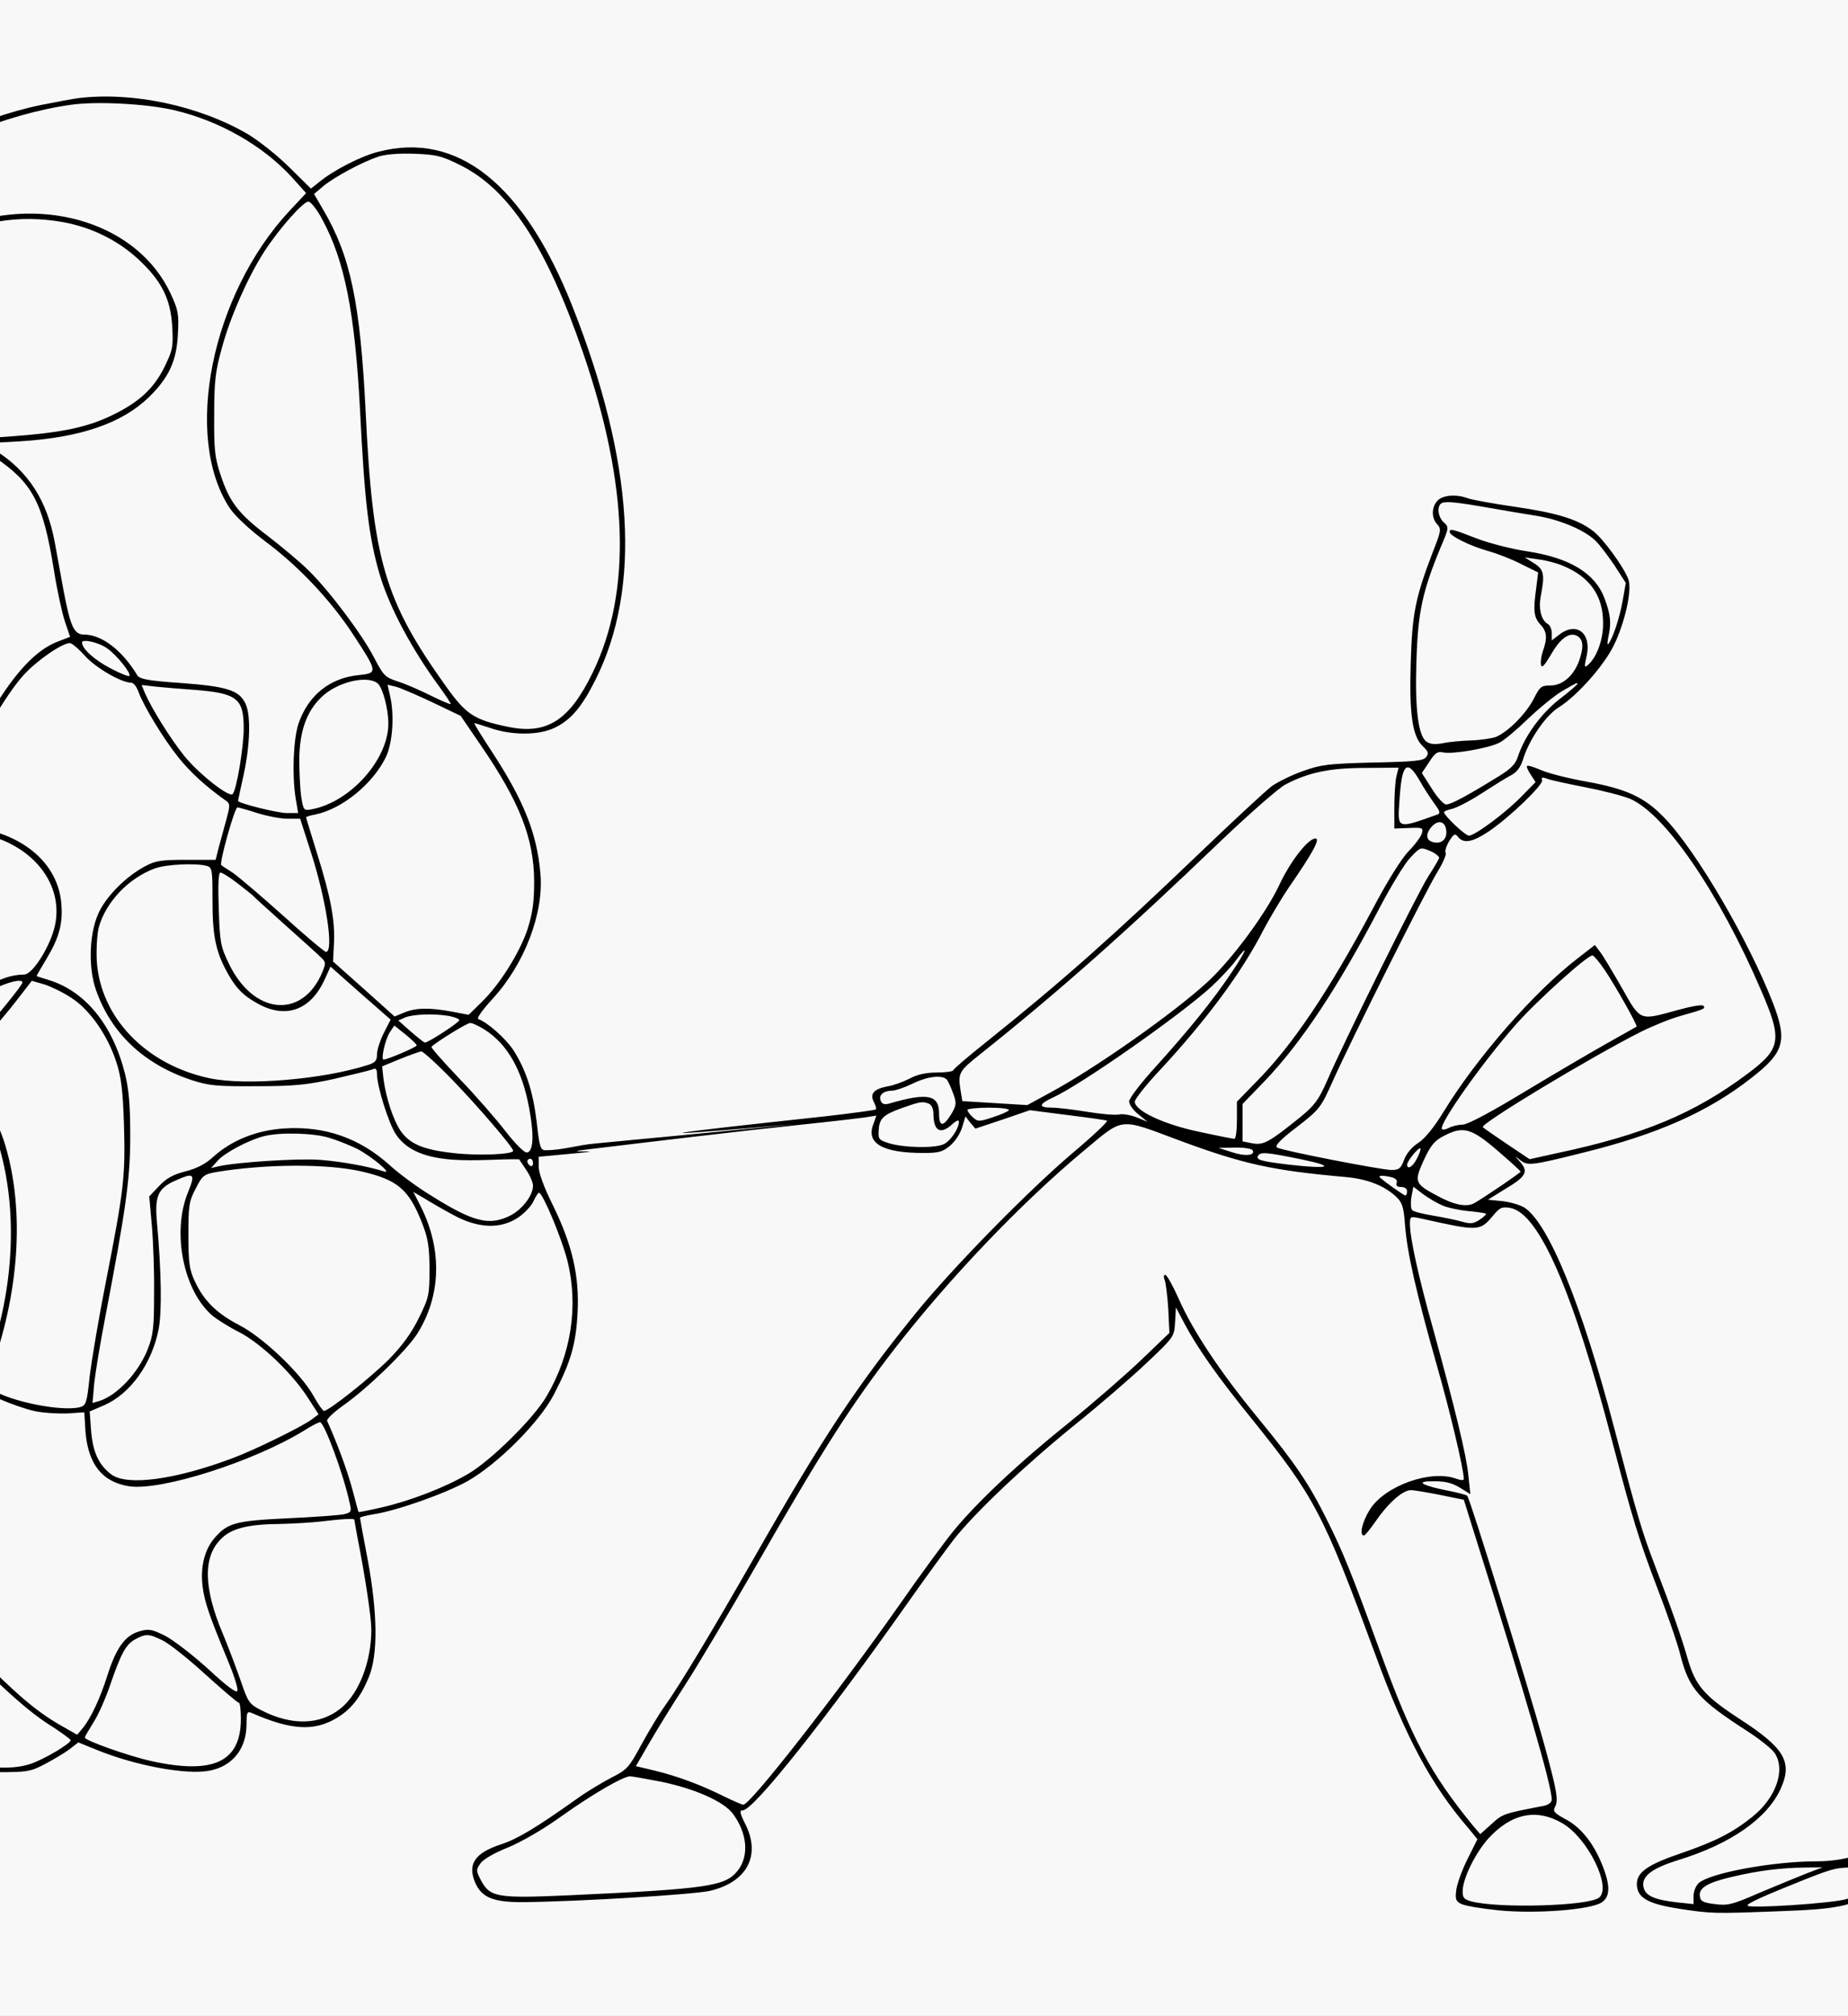 <?xml version="1.0" encoding="UTF-8"?> <svg xmlns="http://www.w3.org/2000/svg" width="498" height="543" viewBox="0 0 498 543" fill="none"><rect x="0" y="0" width="498" height="543" fill="#808080" stroke="none"/><g clip-path="url(#clip0_240_198)"><rect width="498" height="543" fill="#F8F8F8"></rect><path d="M20.957 26.453C19.734 26.606 15.224 27.445 11.02 28.285C-23.071 35.306 -66.64 65.91 -85.061 95.598L-87.583 99.719L-94.539 100.177C-121.445 101.932 -154.695 111.93 -165.549 121.469C-169.676 125.133 -171.282 127.88 -171.282 131.543C-171.282 135.741 -170.135 137.878 -165.09 142.533C-156.759 150.394 -155.765 154.744 -157.982 174.358C-160.504 196.49 -159.587 226.865 -155.688 248.387L-154.542 254.492L-158.899 258.232C-166.39 264.642 -176.861 275.632 -180.607 280.822C-185.04 287.08 -189.703 296.467 -191.614 302.954C-193.83 310.51 -193.601 328.444 -191.232 337.297C-187.486 351.34 -178.772 369.274 -168.224 384.996C-165.472 388.964 -159.052 400.107 -150.032 416.286C-139.79 434.755 -135.28 441.166 -126.566 449.866C-115.406 461.085 -106.616 465.283 -92.934 466.046C-77.494 466.885 -68.245 461.619 -59.531 447.043C-56.779 442.463 -56.091 441.777 -52.728 440.708C-50.588 439.945 -48.753 439.563 -48.6 439.716C-47.989 440.327 -60.601 455.972 -66.41 461.925C-79.404 475.051 -102.259 487.339 -120.757 491.078C-125.419 492.07 -129.547 492.299 -135.662 492.07C-146.516 491.612 -151.484 489.475 -159.74 481.996C-167.078 475.28 -170.517 473.678 -179.307 473.296C-186.875 472.991 -194.901 474.517 -212.175 479.63C-230.291 485.049 -233.883 485.66 -248.101 485.66H-261.095L-268.509 482.912C-272.637 481.386 -276 480.47 -276 480.852C-276 481.92 -271.261 483.752 -263.082 485.812C-249.247 489.323 -236.329 488.178 -211.411 481.004C-192.837 475.662 -187.792 474.67 -180.53 474.67C-172.046 474.67 -168.53 476.12 -161.574 482.454C-151.943 491.154 -184.6 498.419 -172.141 498.419C-150.586 498.419 -82.768 480.546 -64.805 462.383L-57.391 454.827L-57.849 458.796C-58.384 463.527 -57.085 471.464 -55.48 473.067C-54.639 473.907 -52.269 474.212 -45.39 474.212C-35.759 474.212 -33.237 473.601 -27.427 469.556L-24.523 467.648L-21.695 470.091C-20.166 471.464 -16.573 473.678 -13.822 474.975C-9.236 477.188 -8.242 477.341 -0.445 477.341C7.351 477.341 8.268 477.188 12.167 475.128C14.46 473.907 17.441 472.151 18.74 471.159L21.11 469.327L26.002 471.312C36.474 475.586 50.079 478.104 56.347 476.959C62.615 475.815 66.437 471.083 66.437 464.367C66.437 461.238 66.59 460.856 67.813 461.39C78.285 465.969 84.476 466.427 90.591 462.84C94.566 460.475 97.088 457.346 99.381 451.774C101.904 445.745 101.751 434.374 99.075 420.026C97.929 414.073 97.012 409.036 97.012 408.807C97.012 408.654 98.617 408.196 100.604 407.891C106.719 406.975 119.79 402.396 125.981 398.962C134.083 394.383 145.32 383.164 149.218 375.685C153.804 366.908 155.18 362.177 155.639 353.706C156.174 343.784 154.263 335.389 148.989 324.628C146.619 319.897 145.167 315.928 145.167 314.249V311.578L154.951 310.662C166.187 309.594 148.744 310.702 158.681 309.557C177.776 307.269 196.868 304.949 215.994 302.93C224.019 302.09 231.816 301.174 233.345 300.945L236.173 300.488L235.332 302.853C233.345 307.967 237.854 310.562 248.861 310.562C252.989 310.562 254.059 310.256 256.046 308.577C257.346 307.509 258.798 305.296 259.257 303.693L260.174 300.716L261.473 302.395L262.849 303.998L270.187 301.556L277.525 299.037L287.615 300.335C293.195 301.022 298.01 301.709 298.316 301.861C298.622 302.09 294.494 305.982 289.143 310.485C276.837 320.941 256.505 341.699 246.492 354.063C230.746 373.524 221.65 387.261 203.381 419.315C191.457 440.15 183.125 453.963 179.15 459.535C177.698 461.519 174.946 466.098 172.882 469.838C169.519 476.096 168.984 476.706 164.703 478.843C162.257 480.14 158.129 482.583 155.607 484.414C144.523 492.275 139.63 495.251 135.044 496.778C128.012 499.067 125.948 502.044 128.012 507.004C129.77 511.126 132.904 512.423 141.159 512.347C156.294 512.194 187.176 510.286 191.38 509.294C201.394 506.928 205.139 499.678 200.783 491.207C199.33 488.307 199.254 487.62 200.171 487.62C203.076 487.62 222.796 462.74 245.04 431.144C249.626 424.657 255.129 417.102 257.269 414.354C263.231 406.951 276.379 394.511 290.061 383.445C296.787 378.027 305.425 370.548 309.323 366.808C316.355 360.168 316.431 360.016 316.661 356.123L316.89 352.155L319.107 356.352C322.546 362.916 328.126 370.853 337.299 382.148C354.268 403.212 356.561 407.562 370.472 445.263C378.728 467.853 385.683 480.827 395.697 492.428L398.142 495.404L395.62 500.441C394.168 503.265 392.792 507.004 392.486 508.76C392.104 511.507 392.257 512.041 393.709 512.805C394.703 513.339 399.289 514.102 403.875 514.56C413.888 515.552 428.641 514.407 431.622 512.423C433.991 510.897 433.991 507.691 431.622 501.967C429.252 496.244 425.889 492.046 421.685 489.909C418.78 488.307 418.398 487.849 419.086 486.628C420.003 484.796 419.545 482.201 415.876 468.922C411.672 453.811 396.079 403.441 395.391 402.906C395.085 402.601 392.639 401.991 389.887 401.456C383.772 400.235 381.632 399.167 384.919 399.014C389.123 398.862 391.034 399.243 393.633 400.846L396.231 402.449L395.697 397.412C395.161 391.917 392.104 379.401 386.218 358.031C382.244 343.913 379.95 333.457 379.95 329.641C379.95 327.657 380.027 327.58 382.855 328.191C398.601 331.702 398.754 331.702 402.423 327.352C404.181 325.215 404.792 324.986 407.009 325.367C414.806 326.817 423.978 348.034 434.603 388.788C439.877 408.859 441.635 414.736 446.603 427.71C449.355 434.807 452.183 443.05 452.871 445.95C455.164 454.879 457.763 457.856 470.681 466.174C474.121 468.387 477.484 471.059 478.248 472.203C481.229 476.706 478.63 484.262 472.21 489.375C467.089 493.496 462.426 495.938 453.33 499.067C444.081 502.196 441.1 504.257 441.1 507.462C441.1 511.126 444.004 512.805 452.336 514.102C461.203 515.476 461.891 515.476 479.701 514.789C494.835 514.255 498.81 513.492 505.23 509.599C512.263 505.325 512.186 502.96 505.077 501.662L501.867 501.128L506.453 499.754C519.066 495.938 526.481 494.946 542.38 494.87C555.985 494.87 558.356 495.099 564.165 496.702C576.013 499.907 586.258 505.478 594.895 513.415C599.787 517.918 602.004 518.3 597.724 513.873C588.78 504.639 575.172 497.465 560.496 494.412C554.152 493.038 551.246 492.886 539.704 493.191C525.334 493.572 517.307 494.87 503.167 499.067C497.434 500.746 493.841 501.357 489.484 501.357C477.866 501.357 460.744 504.486 457.763 507.233C456.999 507.92 456.387 509.447 456.387 510.668V512.881L452.03 512.423C445.915 511.736 443.469 510.668 442.934 508.455C442.17 505.478 444.998 503.265 452.413 500.975C466.477 496.625 476.184 489.833 479.853 481.819C483.14 474.569 480.923 470.83 468.617 462.893C459.292 456.787 456.922 454.04 454.859 447.018C453.101 440.837 450.425 433.281 445.763 421.147C442.476 412.523 441.176 408.172 434.985 384.59C426.271 351.392 417.328 329.565 410.831 325.291C409.608 324.528 406.933 323.765 404.869 323.536L400.971 323.154L405.633 320.254C411.29 316.896 411.977 315.599 409.608 312.927C408.156 311.248 408.079 311.172 409.455 312.317C411.595 314.072 412.283 314.072 426.577 310.485C446.756 305.525 460.439 299.419 471.98 290.337C480.847 283.469 481.688 280.339 477.79 270.189C471.216 253.323 457.152 229.206 448.514 220.277C443.164 214.706 438.348 212.493 427.418 210.508C422.679 209.669 417.252 208.295 415.341 207.456C413.43 206.616 411.672 206.082 411.519 206.311C411.29 206.463 411.748 207.532 412.513 208.677L413.812 210.661L410.067 214.477C405.786 218.903 397.454 225.085 395.849 225.085C394.856 225.085 389.123 219.666 389.123 218.751C389.123 218.522 390.117 218.14 391.416 217.835C392.639 217.53 396.231 215.698 399.365 213.637C402.576 211.577 406.092 209.364 407.315 208.753C408.767 207.99 409.761 206.616 410.372 204.708C411.977 199.366 416.487 192.726 420.08 190.513C425.048 187.384 432.233 179.294 434.909 173.799C437.89 167.694 439.877 158.841 438.807 156.017C437.507 152.583 432.004 145.104 429.329 143.043C425.125 139.838 419.621 138.159 408.079 136.48C402.194 135.64 396.461 134.572 395.467 134.19C392.41 133.045 388.741 133.351 387.365 134.877C385.76 136.632 385.683 139.456 387.288 141.211C388.435 142.432 388.359 143.043 386.142 148.614C381.479 160.825 380.562 165.099 380.18 178.149C379.721 192.268 380.562 198.374 383.467 201.045C384.919 202.419 385.072 202.953 384.307 203.945C383.543 204.937 381.021 205.166 370.014 205.395C358.013 205.7 356.026 205.929 351.134 207.685C348.076 208.753 344.255 210.661 342.649 211.806C341.044 213.027 332.33 221.117 323.311 229.74C300.227 251.873 286.392 264.16 266.289 280.263C261.091 284.384 256.887 287.971 256.887 288.277C256.887 288.582 254.9 288.887 252.53 288.887C249.549 288.887 247.103 289.421 245.04 290.566C243.358 291.406 240.683 292.398 239.154 292.627C235.485 293.314 234.338 294.611 235.485 296.824C235.943 297.74 236.249 298.656 236.02 298.809C235.867 299.037 229.905 299.801 222.796 300.64C211.025 301.938 146.818 308.73 214.541 302.753C180.76 306.152 177.298 306.353 160.21 308.031C155.807 308.397 151.496 309.823 147.078 309.823C145.625 309.823 145.396 309.06 144.632 302.267C143.638 294.025 141.804 288.301 138.364 282.882C136.3 279.753 131.332 275.327 128.886 274.487C128.351 274.335 130.109 271.893 132.784 268.992C141.345 259.682 146.619 245.868 145.625 235.26C144.708 224.499 141.116 215.57 132.631 202.596C129.879 198.398 127.739 194.964 127.816 194.811C127.892 194.735 129.879 195.345 132.173 196.109C137.905 198.093 145.243 198.093 149.447 196.032C153.804 193.972 156.785 190.461 160.454 183.135C172.913 158.331 170.85 124.522 154.263 82.547C141.192 49.578 123.306 35.306 101.98 40.877C97.317 42.022 89.903 45.838 86.005 49.044L83.788 50.799L77.979 45.075C74.769 41.87 69.724 37.901 66.819 36.146C53.596 28.438 35.633 24.622 20.957 26.453ZM47.175 29.735C59.328 32.635 70.87 39.275 78.59 47.67L82.489 52.02L78.055 56.752C56.959 79.342 49.239 117.654 61.927 136.886C63.456 139.099 67.125 142.533 71.482 145.815C80.501 152.531 89.139 161.689 95.177 170.924C101.827 181.074 101.827 181.303 96.706 181.837C88.833 182.6 83.024 187.332 80.425 194.964C79.049 199.161 78.667 208.625 79.66 214.959L80.348 219.004H77.291C74.769 219.004 64.144 216.333 64.144 215.722C64.144 215.57 64.832 212.441 65.672 208.625C67.431 200.459 67.66 192.293 66.055 189.316C64.297 185.882 61.01 184.89 48.856 183.974C39.913 183.364 37.62 182.906 37.009 181.913C32.958 175.197 27.454 170.924 22.639 170.924C19.963 170.924 18.97 168.787 17.135 159.094C16.447 155.278 15.377 149.478 14.766 146.12C12.702 134.901 7.733 127.117 -0.904 121.546L-4.267 119.409L5.287 118.875C21.721 117.883 32.958 113.99 40.219 106.893C45.57 101.627 47.633 97.124 47.939 89.874C48.245 84.608 48.016 83.463 45.952 79.037C37.315 60.568 12.778 52.554 -10.229 60.72C-27.58 66.902 -41.033 81.174 -46.307 99.032C-47.607 103.229 -47.989 103.84 -49.365 103.458C-53.263 102.39 -68.092 100.558 -76.5 100.1L-85.825 99.566L-82.233 94.224C-60.448 61.789 -16.573 33.246 19.199 28.209C26.231 27.216 39.913 27.98 47.175 29.735ZM123.994 44.464C137.141 50.952 147.231 66.291 157.091 94.911C169.397 130.628 170.315 159.4 159.69 181.227C153.422 194.124 147.307 198.017 136.682 195.727C127.816 193.895 125.599 192.445 120.248 184.966C103.585 161.689 100.451 150.928 98.54 111.014C97.088 81.555 94.489 69.039 87.075 56.446L84.629 52.249L87.151 50.112C90.132 47.67 97.47 43.701 101.98 42.175C103.891 41.564 107.56 41.259 111.687 41.412C117.497 41.641 118.949 41.946 123.994 44.464ZM86.846 59.117C92.884 70.184 95.636 84.226 97.012 110.251C98.235 135.13 99.381 144.823 102.362 154.897C104.961 163.597 111 174.968 118.567 185.195C120.172 187.408 121.471 189.393 121.471 189.622C121.471 189.851 119.178 188.858 116.35 187.485C113.446 186.035 109.471 184.279 107.331 183.592C103.738 182.448 103.356 181.99 100.833 177.182C97.623 170.924 88.604 158.942 83.1 153.599C80.883 151.386 75.915 147.265 72.17 144.365C64.297 138.412 61.851 135.283 59.405 127.804C57.876 123.225 57.647 120.935 57.723 111.777C57.723 102.543 58.029 100.024 59.863 93.461C62.08 85.295 66.819 74.61 71.176 67.818C75.304 61.483 81.877 54.081 83.177 54.309C83.865 54.462 85.546 56.599 86.846 59.117ZM16.829 59.804C24.549 61.178 31.735 64.689 37.238 69.802C43.506 75.602 45.952 80.41 46.41 87.889C46.716 93.384 46.563 94.224 44.347 98.803C41.442 104.679 37.467 108.343 30.206 111.853C23.556 115.059 16.829 116.509 3.529 117.501L-7.019 118.264L-11.376 116.051C-19.784 111.93 -41.186 104.527 -44.931 104.527C-46.766 104.527 -45.543 99.795 -41.339 91.171C-35.377 78.808 -28.192 71.252 -16.879 65.299C-5.949 59.575 5.211 57.744 16.829 59.804ZM-90.717 105.443C-96.985 117.806 -100.654 131.162 -101.418 144.747L-101.953 153.294L-104.094 153.752C-107.228 154.439 -112.119 158.255 -114.26 161.613C-116.706 165.581 -118.54 171.839 -118.54 176.648C-118.54 190.766 -103.941 217.554 -93.698 222.209C-92.552 222.744 -91.787 223.736 -91.787 224.652C-91.787 225.567 -91.558 227.017 -91.329 227.933C-90.87 229.689 -90.947 229.689 -97.214 229.689C-113.495 229.689 -129.929 236.099 -147.28 249.15C-150.338 251.439 -153.013 253.042 -153.242 252.737C-153.472 252.355 -154.313 247.242 -155.23 241.365C-158.517 218.47 -158.899 196.567 -156.3 173.976C-154.083 154.592 -155.077 150.241 -162.874 142.686C-168.683 137.115 -169.753 135.436 -169.753 132.001C-169.753 123.683 -158.593 116.432 -134.592 109.03C-122.056 105.137 -103.559 101.856 -92.704 101.55L-88.73 101.474L-90.717 105.443ZM-58.079 103.382C-53.645 104.145 -49.594 104.908 -49.136 105.214C-48.6 105.519 -48.6 107.809 -49.059 112.159C-49.518 116.967 -49.441 121.088 -48.524 128.109C-46.919 140.778 -47.301 144.594 -51.047 153.37C-54.563 161.689 -55.556 162.452 -63.506 162.452C-68.474 162.529 -69.621 162.147 -87.201 155.736C-90.794 154.439 -95.227 153.37 -97.061 153.37H-100.425L-99.966 145.51C-99.202 131.849 -96.068 120.019 -90.029 107.808L-86.819 101.245L-76.5 101.703C-70.844 101.932 -62.512 102.695 -58.079 103.382ZM-34.842 108.724C-25.899 111.472 -10.764 117.425 -10.764 118.264C-10.764 118.493 -12.828 119.104 -15.427 119.562C-25.44 121.469 -35.912 128.338 -42.638 137.573L-45.543 141.541L-46.919 130.857C-48.142 121.088 -48.142 114.067 -46.995 108.114C-46.46 105.443 -45.696 105.443 -34.842 108.724ZM401.735 136.861C405.557 137.548 411.06 138.464 413.965 138.922C420.156 139.914 426.806 142.661 429.864 145.562C431.01 146.63 433.303 149.683 435.061 152.278L438.119 157.009L437.278 161.817C436.437 166.549 434.526 172.197 433.38 173.494C433.074 173.799 433.151 172.731 433.533 170.975C434.221 167.77 433.991 165.481 432.463 161.359C429.94 154.414 423.061 150.217 411.29 148.462C407.315 147.851 401.276 146.325 397.913 145.027C391.416 142.509 390.652 142.28 390.652 143.272C390.652 144.34 396.079 147.012 400.894 148.385C403.417 149.072 407.544 150.675 409.99 151.972L414.5 154.186L413.965 158.536C413.124 164.565 413.353 166.32 415.111 168.228C416.869 170.06 417.022 171.891 415.799 175.326C415.341 176.623 415.111 178.302 415.264 179.065C415.494 180.057 416.181 179.294 417.863 176.47C420.233 172.273 422.602 170.365 424.666 171.128C426.501 171.891 426.883 173.723 425.813 177.157C424.513 181.584 421.303 184.636 417.863 184.636C415.341 184.636 414.959 184.942 413.277 188.3C411.213 192.268 406.321 197.229 403.034 198.526C401.888 198.908 398.907 199.366 396.384 199.442C393.862 199.518 390.422 199.824 388.741 200.205C386.6 200.587 385.301 200.434 384.384 199.747C382.167 198.145 381.25 190.742 381.709 177.768C382.091 165.023 383.314 159.299 388.206 147.469C390.499 142.127 390.499 141.975 389.046 140.677C387.441 139.227 387.136 136.098 388.588 135.488C389.734 134.953 393.021 135.335 401.735 136.861ZM-1.439 123.148C8.804 130.093 11.555 135.207 14.536 153.599C15.377 159.018 16.753 165.2 17.517 167.489L18.893 171.534L15.53 172.832C9.721 175.045 3.988 181.15 -2.433 191.987C-9.618 204.046 -13.363 208.396 -18.867 211.067C-22.535 212.822 -23.682 213.051 -28.574 212.746C-45.008 211.678 -56.474 195.04 -54.792 174.74C-54.104 166.573 -52.728 161.765 -49.976 158.255C-47.301 154.897 -45.925 151.234 -45.925 147.647C-45.925 141.923 -34.001 128.72 -24.982 124.446C-20.242 122.156 -12.522 120.019 -8.471 119.867C-7.325 119.79 -4.42 121.241 -1.439 123.148ZM421.073 152.354C428.411 155.33 432.004 160.444 432.004 167.77C432.08 172.273 430.246 177.157 427.876 179.142C426.959 179.981 426.883 179.599 427.571 176.699C428.947 170.518 424.819 167.312 420.156 170.975L418.169 172.502V170.594C418.169 169.525 417.71 168.381 417.099 168.075C415.341 167.083 414.576 164.031 415.188 160.673C416.334 154.796 416.105 153.422 413.43 151.743L410.907 150.141L414.576 150.675C416.564 150.904 419.468 151.667 421.073 152.354ZM-48.677 153.294C-49.365 155.049 -50.053 156.347 -50.282 156.194C-50.435 155.965 -49.976 154.439 -49.288 152.684C-48.6 150.928 -47.913 149.631 -47.683 149.784C-47.53 150.012 -47.989 151.539 -48.677 153.294ZM-101.418 158.102C-100.119 169.626 -98.972 176.876 -96.374 190.385C-93.24 206.869 -91.329 220.301 -92.017 221.065C-92.781 221.752 -98.284 217.325 -101.495 213.433C-107.533 206.106 -114.718 191.148 -116.324 182.524C-118.464 171.305 -113.954 159.934 -105.928 156.347C-104.246 155.584 -102.641 154.897 -102.336 154.897C-102.03 154.897 -101.648 156.347 -101.418 158.102ZM-82.615 159.018C-77.952 160.926 -72.296 162.834 -70.079 163.368C-65.952 164.284 -58.231 164.055 -55.556 162.91C-54.333 162.376 -54.18 162.529 -54.563 163.521C-54.792 164.208 -55.403 167.795 -55.938 171.382C-57.849 186.187 -54.18 198.703 -45.39 206.869C-39.963 211.906 -35.224 213.967 -28.192 214.272C-22.765 214.578 -22 214.425 -17.644 212.059C-11.911 209.006 -7.554 203.893 -1.592 193.361C0.701 189.24 4.294 184.05 6.358 181.837C9.874 177.945 16.753 173.213 18.817 173.213C19.352 173.213 21.263 174.816 23.021 176.8C26.002 180.005 32.728 183.898 35.404 183.898C36.015 183.898 36.856 185.042 37.315 186.34C38.69 190.156 44.041 199.009 48.169 204.122C51.379 208.091 55.277 211.678 60.628 215.493C62.08 216.486 62.08 216.715 60.933 220.988C60.245 223.507 59.328 226.865 58.87 228.544L58.105 231.597H50.232C43.429 231.597 41.901 231.826 39.072 233.352C34.181 235.947 29.136 240.907 26.843 245.334C24.091 250.752 23.632 260.216 25.849 266.627C29.977 278.38 38.767 286.622 51.532 290.896C56.271 292.422 58.258 292.651 69.112 292.575C79.355 292.575 82.794 292.193 90.132 290.591C94.948 289.446 99.534 288.377 100.298 288.072C101.292 287.614 101.598 287.919 101.598 289.369C101.598 292.651 104.732 302.496 106.643 305.473C112.866 315.01 129.761 312.009 139.893 312.265L141.727 315.012C142.797 316.539 143.638 318.523 143.638 319.362C143.638 321.957 140.81 325.697 137.6 327.376C131.867 330.276 127.586 329.207 116.044 321.957C112.528 319.82 107.56 316.157 105.037 313.868C96.935 306.541 87.533 303.259 76.679 303.946C69.265 304.404 62.462 307.075 57.417 311.654C55.354 313.562 52.908 314.783 49.85 315.547C46.563 316.386 44.729 317.455 42.818 319.515L40.219 322.263L40.907 329.971C41.289 334.244 41.595 342.487 41.519 348.363C41.519 357.674 41.289 359.658 39.761 363.55C37.238 369.808 31.582 375.838 26.766 377.364L24.932 377.898L25.39 372.632C25.696 369.732 26.995 361.872 28.295 355.156C33.951 325.544 35.098 317.607 35.098 305.93C35.098 297.459 34.716 293.414 33.645 289.064C30.282 275.861 22.868 266.932 13.084 263.955C11.326 263.421 9.874 262.963 9.874 262.887C9.874 262.734 11.097 260.674 12.549 258.232C15.989 252.508 16.982 248.692 16.524 243.35C15.606 232.589 6.358 224.652 -7.325 222.744C-12.064 222.057 -19.478 222.133 -40.193 223.125C-54.868 223.812 -70.309 224.346 -74.36 224.346C-82.462 224.346 -89.418 223.202 -89.876 221.828C-89.953 221.294 -90.717 216.409 -91.405 210.991C-92.093 205.496 -93.698 196.109 -94.845 190.003C-97.444 177.029 -99.125 166.345 -99.737 159.552L-100.195 154.668L-95.609 155.126C-93.01 155.431 -87.507 157.034 -82.615 159.018ZM425.048 184.255C425.048 184.407 422.832 186.392 420.08 188.452C415.111 192.421 410.831 198.374 409.073 203.716C408.461 205.777 407.162 207.074 403.952 209.058C395.543 214.248 391.034 216.69 389.734 216.69C389.046 216.69 387.365 214.858 385.836 212.416L383.161 208.219L385.148 205.242C386.677 202.8 387.441 202.342 388.817 202.648C391.187 203.258 401.123 201.579 404.028 200.053C405.328 199.442 408.844 196.466 411.901 193.489C414.959 190.589 419.086 187.231 421.073 186.087C425.354 183.644 425.048 183.797 425.048 184.255ZM28.906 174.663C31.429 176.419 35.48 181.456 34.868 182.066C34.639 182.295 32.346 181.379 29.747 180.005C25.39 177.716 22.104 174.74 22.104 173.061C22.104 171.992 26.766 173.061 28.906 174.663ZM376.282 209.211C375.976 210.585 375.746 214.324 375.746 217.453V223.177L379.645 223.024C383.314 222.872 383.619 222.948 383.161 224.475C382.932 225.314 381.403 227.451 379.645 229.206C377.734 231.191 373.912 237.22 369.784 245.08C358.013 267.06 348.306 281.561 338.598 291.329L333.324 296.748V301.785C333.324 304.532 333.018 306.746 332.636 306.746C332.254 306.746 327.973 305.906 323.081 304.838C313.603 302.853 305.807 299.19 305.807 296.748C305.807 296.061 308.864 292.169 312.61 288.2C325.222 274.616 334.776 261.718 340.585 250.27C342.267 247.141 345.325 241.951 347.465 238.822C353.656 229.893 355.873 225.848 354.497 225.848C352.51 225.848 347.694 232.03 344.713 238.441C341.121 246.073 332.025 258.36 325.527 264.389C316.432 272.784 295.106 287.819 282.723 294.458L276.837 297.664L268.123 297.13L259.333 296.595L258.875 293.848C258.11 289.04 258.339 288.582 263.996 284.079C285.169 267.213 303.361 251.11 329.044 226.459C336.84 219.056 344.637 212.187 346.471 211.272C352.586 208.066 358.395 206.845 367.874 206.845L376.893 206.769L376.282 209.211ZM382.626 210.356C383.772 212.416 385.607 215.164 386.6 216.537C387.976 218.369 388.206 219.056 387.441 219.361C376.358 223.33 376.587 223.406 377.122 215.698C377.734 205.624 379.11 204.25 382.626 210.356ZM101.751 184.05C103.127 185.195 104.655 190.919 104.655 194.888C104.655 204.504 94.566 215.875 84.247 217.936C81.877 218.394 81.801 218.394 81.189 214.73C80.883 212.67 80.654 208.091 80.654 204.504C80.731 196.872 82.641 191.606 86.616 187.79C90.744 183.745 98.846 181.761 101.751 184.05ZM427.112 212.035C431.851 212.95 437.278 214.324 439.265 215.164C448.744 219.209 463.343 240.578 474.579 266.755C480.389 280.187 480.006 282.476 470.757 289.345C456.54 299.953 442.782 305.677 419.774 310.562L412.207 312.241L406.168 308.196C402.882 305.982 399.9 303.922 399.595 303.617C398.601 302.853 428.87 284.613 442.246 277.897C445.61 276.218 450.425 274.31 452.948 273.623C459.368 271.792 459.598 271.715 459.063 270.952C458.833 270.494 455.852 271.029 451.954 272.097C441.711 274.921 442.17 275.15 437.049 266.068C434.603 261.794 432.004 257.444 431.24 256.452L429.787 254.544L425.354 257.978C413.659 266.907 398.066 284.69 389.046 299.419C386.524 303.54 384.078 306.593 382.244 307.814C380.409 308.959 378.957 310.79 378.345 312.469C377.505 314.759 376.969 315.141 374.982 315.141C372.307 315.141 345.63 309.951 344.178 309.111C343.414 308.654 345.019 306.975 349.529 303.54C355.72 298.732 355.949 298.351 359.236 291.024C364.204 279.958 384.231 239.891 387.365 234.854C388.817 232.488 389.811 230.198 389.581 229.74C389.276 229.359 389.734 227.909 390.499 226.611C391.798 224.551 392.104 224.398 392.945 225.467C394.473 227.298 396.843 226.84 401.2 223.94C406.856 220.124 416.029 211.272 415.57 210.127C415.264 209.364 415.647 209.287 416.87 209.745C417.787 210.127 422.449 211.119 427.112 212.035ZM52.296 185.806C63.914 186.722 65.672 188.095 65.672 196.185C65.672 201.222 63.762 212.746 62.691 213.891C61.774 214.883 53.596 208.472 49.697 203.664C45.952 199.009 40.907 190.919 39.072 186.721L38.155 184.508L42.13 184.966C44.347 185.195 48.933 185.577 52.296 185.806ZM116.503 189.164L124.147 192.827L129.574 200.764C140.046 216.028 143.867 225.796 143.944 237.32C143.944 242.968 143.562 245.792 142.186 250.218C140.046 256.629 134.695 265.177 129.727 269.985L126.287 273.343L121.854 272.503C115.815 271.358 111.993 271.435 108.936 272.732L106.337 273.801L98.082 266.398L89.75 258.995L89.979 254.416C90.362 248.158 89.139 241.671 85.546 230.223C83.865 224.804 82.489 220.301 82.489 220.149C82.489 219.996 83.635 219.615 85.011 219.386C92.272 217.859 100.451 211.143 103.967 203.969C105.802 200.153 106.337 192.674 105.114 187.408L104.426 184.432L106.643 184.966C107.866 185.271 112.299 187.179 116.503 189.164ZM389.734 223.635C390.04 226.001 388.435 227.451 386.218 226.84C384.231 226.382 384.078 224.627 385.836 222.643C387.594 220.735 389.429 221.193 389.734 223.635ZM387.823 231.114C387.671 231.572 386.371 233.785 384.842 236.151C381.938 240.73 361.988 280.95 357.631 291.1C355.338 296.29 354.268 297.74 350.446 300.869C342.038 307.661 340.509 308.501 337.528 307.967L334.853 307.432V302.395V297.358L340.815 291.177C350.675 280.874 360.459 266.144 371.925 244.241C374.906 238.593 378.498 232.641 380.027 231.038C382.779 228.138 382.779 228.138 385.377 229.206C386.83 229.817 387.9 230.733 387.823 231.114ZM69.341 219.004C72.017 219.844 75.686 220.53 77.52 220.53H80.883L83.635 229.078C87.916 242.205 90.056 256.4 87.839 256.4C87.457 256.4 82.259 252.05 76.374 246.708C70.412 241.365 64.297 236.176 62.768 235.107C61.239 234.115 59.787 233.199 59.634 233.047C59.023 232.512 63.227 217.478 63.991 217.478C64.297 217.478 66.743 218.165 69.341 219.004ZM-5.719 224.423C9.492 227.246 18.435 239.457 14.154 251.592C12.243 257.011 8.421 262.505 6.51 262.505C-0.369 262.505 -8.242 267.771 -12.446 275.251C-13.745 277.464 -14.815 279.295 -14.815 279.295C-14.892 279.295 -19.937 274.411 -26.052 268.382C-49.288 245.486 -63.964 236.481 -87.201 230.681C-89.647 230.07 -89.876 229.765 -90.106 227.094L-90.335 224.194L-87.048 224.881C-83.226 225.567 -50.97 225.338 -35.988 224.423C-20.472 223.507 -10.764 223.507 -5.719 224.423ZM331.948 261.87C326.827 269.502 320.559 277.21 311.692 287.056C307.488 291.635 304.278 295.832 304.278 296.672C304.278 297.511 305.425 299.114 306.8 300.182L309.246 302.167L306.265 300.945C304.66 300.335 302.52 299.953 301.603 300.182C300.686 300.411 296.864 300.106 293.118 299.495C289.373 298.885 285.016 298.351 283.487 298.351C279.742 298.351 279.818 297.435 283.793 295.603C291.207 292.245 318.037 273.471 326.445 265.763C328.738 263.626 331.719 260.497 332.942 258.818C336.687 253.781 335.999 255.841 331.948 261.87ZM-91.787 234.802C-91.787 247.852 -98.972 269.069 -109.826 287.996C-112.196 292.117 -115.406 296.162 -119.61 300.283C-123.05 303.641 -126.872 307.686 -128.171 309.365L-130.388 312.341L-132.91 310.204C-137.879 306.083 -144.376 289.598 -150.414 266.016L-153.09 255.331L-151.026 253.805C-141.395 246.631 -134.821 242.281 -128.936 239.381C-117.088 233.428 -109.597 231.444 -98.055 231.291L-91.787 231.215V234.802ZM-80.933 233.81C-62.741 239.076 -46.154 250.218 -26.128 270.443C-17.108 279.677 -15.351 281.814 -15.733 283.188C-16.038 284.027 -16.497 286.24 -16.726 287.996C-17.185 290.667 -18.026 291.888 -21.465 294.941C-34.001 306.007 -47.683 311.578 -58.155 309.899C-64.117 308.907 -67.328 307.381 -76.882 301.046C-86.513 294.712 -90.335 292.651 -94.004 291.888C-98.055 291.048 -104.094 291.354 -107.763 292.651C-109.597 293.262 -111.202 293.796 -111.355 293.796C-111.584 293.796 -110.744 292.346 -109.597 290.591C-105.622 284.18 -97.214 266.092 -94.921 258.842C-92.017 249.684 -90.258 240.907 -90.258 235.794C-90.258 231.215 -90.182 231.139 -80.933 233.81ZM432.539 261.413C435.673 266.144 441.329 276.218 441.023 276.524C440.871 276.6 437.431 278.584 433.456 280.797C429.482 283.011 419.468 288.887 411.213 293.848C401.888 299.495 395.467 302.93 394.168 302.93C393.021 302.93 391.416 303.311 390.499 303.769C389.658 304.227 388.817 304.38 388.588 304.151C387.518 303.082 399.365 286.292 408.538 275.913C414.194 269.502 428.106 256.986 429.176 257.368C429.634 257.52 431.163 259.352 432.539 261.413ZM55.583 233.199C57.188 233.657 57.264 233.962 57.264 242.586C57.264 252.737 58.258 256.934 62.004 263.269C63.838 266.321 65.672 268.153 68.73 269.908C76.679 274.716 83.712 272.35 87.61 263.574L89.062 260.368L97.165 267.542L105.267 274.64L103.432 278.227C102.439 280.211 101.598 282.806 101.598 283.951C101.598 285.63 101.139 286.24 99.152 286.851C87.151 290.743 66.361 292.498 56.5 290.438C39.225 286.775 26.995 273.953 26.078 258.766C25.925 255.56 26.155 251.592 26.613 249.837C28.448 243.044 34.639 236.481 41.824 233.886C44.805 232.818 52.525 232.436 55.583 233.199ZM63.914 237.855C65.902 239.381 67.736 240.831 67.966 241.06C68.195 241.365 72.17 244.952 76.756 249.073C81.418 253.195 85.775 257.163 86.54 257.926C87.839 259.147 87.839 259.453 86.846 261.895C81.495 274.564 68.348 273.419 61.698 259.605C59.405 254.874 59.252 253.805 58.946 244.723C58.717 238.313 58.87 235.031 59.405 235.031C59.863 235.031 61.851 236.252 63.914 237.855ZM-149.191 276.472C-145.675 288.683 -140.095 303.183 -137.42 307.228C-136.121 309.212 -134.133 311.349 -132.987 312.036L-130.923 313.181L-133.828 318.981C-137.649 326.613 -139.178 331.268 -139.866 337.603C-140.63 344.624 -139.637 350.958 -136.961 356.376L-134.668 360.955L-136.656 365.229C-138.184 368.587 -138.49 370.343 -138.261 373.472C-137.649 380.569 -133.522 384.08 -123.509 386.14C-117.547 387.362 -114.565 388.583 -112.502 390.796C-108.603 394.917 -108.298 396.367 -107.839 412.47C-107.457 427.352 -107.38 427.887 -105.24 432.008C-102.412 437.655 -97.214 442.845 -91.864 445.516C-88.042 447.348 -86.743 447.577 -80.322 447.5C-74.36 447.5 -71.837 447.043 -65.952 445.135C-62.13 443.837 -58.919 442.921 -58.919 443.074C-58.919 443.303 -60.448 445.745 -62.359 448.645C-69.926 460.093 -78.029 464.825 -90.258 464.825C-97.826 464.825 -103.406 463.527 -110.514 460.169C-124.273 453.606 -134.21 441.853 -149.115 414.76C-153.09 407.586 -159.51 396.443 -163.561 389.956C-175.409 370.495 -178.237 365.611 -182.059 357.521C-193.907 332.641 -195.13 311.502 -185.881 292.651C-180.76 282.272 -173.957 273.953 -161.039 262.276L-154.16 256.095L-152.86 262.276C-152.172 265.634 -150.491 271.969 -149.191 276.472ZM6.052 264.642C6.052 265.329 -0.98 273.953 -6.79 280.517L-10.841 285.019L-12.217 283.188C-13.363 281.661 -13.516 280.974 -12.828 279.372C-11.376 275.937 -7.63 270.595 -5.261 268.611C-1.974 265.863 6.052 263.04 6.052 264.642ZM19.428 268.916C24.32 272.122 29.059 278.99 31.352 286.088C32.652 290.056 33.11 293.643 33.416 303.107C33.798 316.844 33.416 320.431 28.524 345.311C26.613 354.927 24.702 366.374 24.167 370.724C23.403 378.051 23.174 378.585 21.492 379.043C16.524 380.264 2.841 377.517 -2.127 374.311L-3.885 373.166L-2.05 367.977C5.517 346.684 6.587 324.323 1.007 307.152C-0.598 302.344 -4.879 293.643 -7.86 289.369L-10.076 286.164L-4.649 280.211C-1.668 277.006 2.536 272.045 4.676 269.221L8.574 264.184L12.014 265.177C13.848 265.787 17.212 267.39 19.428 268.916ZM255.206 290.871C255.588 291.406 256.352 293.085 256.887 294.611C257.804 297.053 257.728 297.74 256.429 299.953C254.212 303.617 253.065 303.617 253.065 299.953C253.065 294.84 249.932 294.229 239.536 297.282C238.313 297.587 237.625 297.358 237.319 296.443C236.708 294.993 238.084 293.772 240.453 293.772C241.294 293.772 243.74 292.932 245.804 291.94C250.008 289.879 253.983 289.421 255.206 290.871ZM250.314 297.282C251.002 297.587 251.537 298.656 251.537 299.877C251.537 304.685 253.448 305.753 256.658 302.777C257.652 301.861 258.416 301.556 258.416 302.09C258.416 304.074 255.97 307.585 254.135 308.272C251.46 309.34 243.434 309.111 239.689 307.967C236.861 307.127 236.631 306.822 236.784 304.532C236.937 301.251 238.007 300.259 243.129 298.427C247.868 296.748 248.632 296.595 250.314 297.282ZM120.936 273.648C122.465 273.953 123.765 274.411 123.765 274.793C123.765 275.403 115.433 280.822 114.516 280.822C114.286 280.822 112.528 279.448 110.694 277.845L107.331 274.869L109.242 274.029C111.458 273.19 116.732 272.961 120.936 273.648ZM271.869 299.037C271.64 299.419 269.652 300.259 267.512 300.945C263.843 302.167 263.537 302.167 262.161 300.945C261.397 300.259 260.709 299.343 260.709 298.961C260.709 298.656 263.308 298.351 266.518 298.351C269.652 298.351 272.098 298.656 271.869 299.037ZM130.567 277.311C136.682 281.203 140.657 288.072 142.568 298.299C143.944 305.625 143.791 310.128 142.033 310.433C141.345 310.586 139.052 308.296 136.224 304.709C133.701 301.428 128.121 295.017 123.765 290.514C119.484 286.011 116.044 282.119 116.274 281.967C117.42 280.745 125.828 275.556 126.669 275.556C127.204 275.48 128.962 276.319 130.567 277.311ZM112.299 281.585C112.299 282.043 104.426 285.401 103.356 285.401C102.591 285.401 103.815 279.906 105.037 278.074L106.26 276.243L109.242 278.609C110.923 279.982 112.299 281.28 112.299 281.585ZM317.654 307.127C335.158 313.614 342.955 315.293 362.752 317.049C368.485 317.583 372.995 319.338 376.205 322.315C377.887 323.917 378.269 324.986 378.651 330.252C379.263 337.654 381.632 348.186 387.212 367.8C390.804 380.316 394.473 395.885 394.473 398.404C394.473 398.785 393.556 398.709 392.486 398.327C385.683 395.733 373.224 400.159 369.173 406.57C367.109 409.851 366.192 413.591 367.568 413.591C367.873 413.591 369.249 411.836 370.702 409.775C373.988 404.967 377.963 401.38 380.18 401.38C381.097 401.38 384.69 401.991 388.129 402.678L394.473 403.975L397.837 414.736C411.137 456.863 418.169 480.98 418.169 484.72C418.169 485.483 417.328 486.093 416.105 486.399C405.327 488.459 404.945 488.535 401.964 491.283L398.907 494.03L396.996 491.817C385.454 477.698 380.486 468.387 371.925 444.881C364.281 423.818 361.759 417.712 357.784 409.775C352.739 399.548 349.07 394.206 338.98 381.919C329.044 369.861 321.476 358.566 317.654 349.865C316.049 346.278 314.444 343.378 313.985 343.378C313.603 343.378 313.527 343.989 313.833 344.676C314.138 345.439 314.597 348.95 314.826 352.537L315.132 359.024L307.565 366.274C303.437 370.242 294.723 377.798 288.226 383.064C274.773 393.825 263.308 404.585 256.887 412.446C254.518 415.346 247.944 424.276 242.364 432.289C225.319 456.558 202.235 486.093 200.324 486.093C199.865 486.093 197.496 485.025 194.973 483.804C188.858 480.751 182.666 478.461 176.475 476.935L171.354 475.714L174.946 469.532C176.933 466.098 181.214 459.153 184.501 454.04C187.788 449.003 196.502 434.35 203.916 421.452C221.726 390.39 229.446 378.332 241.141 363.221C255.893 344.218 275.156 324.07 291.895 310.104C302.979 300.869 301.297 301.022 317.654 307.127ZM403.493 309.875C406.933 312.851 409.761 315.37 409.761 315.599C409.761 315.904 399.977 322.543 397.302 324.07C395.238 325.215 391.951 324.604 387.441 322.162C381.25 318.88 381.021 318.422 383.619 312.622C385.454 308.654 386.524 307.28 388.894 306.059C394.244 303.235 396.384 303.769 403.493 309.875ZM121.93 290.896C128.886 298.07 138.288 309.06 138.288 309.975C138.288 310.967 128.733 311.349 122.159 310.586C113.981 309.67 110.388 308.144 107.866 304.48C105.955 301.58 104.044 295.78 103.356 290.743L102.974 287.233L107.789 285.248C110.464 284.18 113.063 283.264 113.522 283.188C113.981 283.188 117.802 286.622 121.93 290.896ZM-12.752 285.172C-12.446 285.935 -12.828 287.08 -13.822 287.996C-15.427 289.675 -15.809 288.988 -14.892 285.554C-14.357 283.569 -13.44 283.34 -12.752 285.172ZM337.528 309.798C338.445 311.248 335.464 311.554 331.948 310.333L328.356 309.188L332.713 309.111C335.082 309.035 337.299 309.417 337.528 309.798ZM381.861 312.012C380.791 314.225 379.186 315.217 379.186 313.691C379.186 312.775 382.32 308.883 382.779 309.34C382.932 309.493 382.549 310.714 381.861 312.012ZM350.522 312.241C360.23 314.225 358.472 314.988 347.236 313.691C339.592 312.775 338.369 312.393 339.057 311.248C339.745 310.256 341.197 310.333 350.522 312.241ZM-8.395 291.201C3.759 308.831 6.358 336.076 -1.668 362.253C-4.496 371.411 -5.108 372.632 -6.79 371.716C-7.477 371.335 -10.994 368.511 -14.433 365.535C-19.707 360.955 -20.777 359.734 -20.319 358.361C-20.09 357.521 -18.943 352.79 -17.797 347.982C-15.886 339.587 -15.809 338.289 -15.809 315.776L-15.733 292.346L-13.822 290.056C-12.752 288.759 -11.681 287.767 -11.376 287.69C-11.07 287.69 -9.771 289.293 -8.395 291.201ZM375.135 317.125C376.129 317.43 376.664 317.964 376.358 318.651C376.129 319.338 376.511 319.72 377.581 319.72C378.498 319.72 379.186 320.178 379.186 320.864C379.186 321.475 378.957 322.009 378.728 322.009C378.345 322.009 373.759 318.804 372.001 317.278C371.084 316.591 372.689 316.514 375.135 317.125ZM-92.552 293.949C-89.265 294.941 -85.061 297.307 -76.041 303.412C-66.793 309.67 -61.671 311.578 -54.333 311.578C-43.938 311.578 -33.848 307.228 -22.459 297.688L-17.797 293.872L-17.261 306.617C-16.497 324.171 -17.185 337.297 -19.478 348.287C-20.548 353.248 -21.618 357.521 -21.848 357.75C-22.077 357.979 -26.128 354.392 -30.791 349.813C-46.613 334.473 -57.238 329.513 -74.207 329.513C-93.087 329.436 -112.272 337.831 -127.56 352.866L-133.904 359.2L-135.968 355.308C-137.649 352.026 -138.032 350.195 -138.261 343.555C-138.567 336.534 -138.337 334.931 -136.579 329.36C-133.675 320.507 -130.006 314.097 -127.636 313.791C-124.579 313.41 -121.827 310.662 -117.47 303.717C-114.489 298.833 -112.655 296.772 -110.285 295.475C-104.934 292.498 -99.125 292.041 -92.552 293.949ZM388.664 324.68C390.04 325.291 393.25 325.978 395.62 326.207C398.066 326.436 400.206 326.741 400.436 326.894C400.588 327.123 399.824 327.809 398.678 328.573C397.072 329.641 396.231 329.717 393.862 329.031C392.333 328.573 388.817 327.886 386.142 327.428C383.39 326.97 380.944 326.359 380.562 325.978C380.18 325.596 380.103 323.994 380.333 322.467L380.868 319.643L383.467 321.628C384.919 322.696 387.212 324.07 388.664 324.68ZM-117.47 300.817C-120.833 306.388 -123.432 309.899 -124.808 310.891C-129.318 314.02 -127.942 311.044 -121.903 304.48C-117.776 300.054 -116.247 298.833 -117.47 300.817ZM88.68 306.465C90.973 307.152 94.336 308.525 96.247 309.441C100.146 311.502 105.955 316.31 103.509 315.547C99.305 314.173 92.12 312.875 86.311 312.418C80.425 311.96 63.762 313.028 58.793 314.173L56.882 314.631L58.717 312.57C60.781 310.357 67.354 306.923 71.252 306.007C75.533 304.938 84.4 305.167 88.68 306.465ZM143.638 313.333C143.638 313.944 143.332 314.249 142.874 314.02C142.492 313.791 142.109 313.257 142.109 312.799C142.109 312.418 142.492 312.112 142.874 312.112C143.332 312.112 143.638 312.646 143.638 313.333ZM97.47 315.547C107.331 317.836 110.312 320.431 113.981 330.047C115.356 333.71 115.739 336.152 115.739 341.953C115.739 348.821 115.586 349.508 112.834 355.079C110.847 359.124 108.324 362.558 104.808 366.145C99.84 371.106 88.604 380.035 87.304 380.035C86.998 380.035 85.699 378.203 84.476 375.99C81.113 369.961 70.947 360.269 64.45 356.911C58.411 353.782 54.895 350.348 52.449 345.005C51.073 342.105 50.767 340.045 50.767 332.718C50.767 324.781 50.92 323.56 52.755 320.126C54.513 316.615 54.971 316.31 58.258 315.699C71.635 313.486 88.221 313.41 97.47 315.547ZM50.614 321.27C46.258 332.031 49.468 347.829 57.341 354.469C58.717 355.537 61.851 357.521 64.45 358.819C70.106 361.719 78.285 369.427 82.641 375.99L85.852 380.951L84.017 382.325C81.495 384.233 68.577 390.567 62.844 392.704C47.251 398.58 34.257 400.336 29.977 397.13C26.613 394.612 25.008 391.101 24.549 385.377L24.167 380.188L28.066 378.509C35.098 375.456 40.907 367.366 42.742 358.055C43.659 353.4 43.506 342.563 42.283 329.055C41.671 322.263 42.589 320.126 46.946 318.141C52.373 315.699 52.755 316.004 50.614 321.27ZM122.236 327.3C128.809 330.887 134.848 331.115 139.587 327.986C141.269 326.842 143.179 324.857 143.715 323.636C144.326 322.339 145.014 321.27 145.243 321.27C146.237 321.27 151.358 333.481 152.887 339.51C155.944 351.721 153.957 364.771 147.307 376.066C143.867 382.019 132.173 393.543 126.058 397.054C119.637 400.794 110.388 404.304 102.744 406.059C99.381 406.823 96.629 407.357 96.629 407.281C96.553 407.204 95.789 404.304 94.871 400.87C93.496 395.833 90.897 388.812 88.145 382.706C87.992 382.248 89.979 380.34 92.578 378.509C99.075 373.93 109.394 363.932 112.375 359.353C118.873 349.126 119.255 336.61 113.369 324.934L111.382 321.041L114.363 322.797C115.968 323.789 119.484 325.85 122.236 327.3ZM-58.69 333.023C-54.18 334.473 -48.448 337.297 -43.785 340.426C-38.664 343.937 -22.994 359.429 -22.994 361.108C-22.994 362.787 -26.816 372.479 -29.95 378.738C-36.065 390.872 -45.849 403.083 -55.251 410.257C-60.219 414.073 -70.767 419.949 -71.914 419.568C-72.372 419.415 -73.901 416.439 -75.353 412.928C-76.729 409.417 -79.863 403.694 -82.233 400.183C-88.883 390.338 -95.991 384.538 -111.279 376.219C-123.126 369.732 -132.299 362.94 -132.299 360.574C-132.299 359.2 -121.674 348.974 -116.094 345.082C-109.903 340.732 -97.367 334.702 -91.023 333.023C-81.163 330.505 -66.793 330.505 -58.69 333.023ZM-17.108 365.153C-15.121 367.061 -11.834 369.656 -9.847 371.029C-7.86 372.403 -6.178 374.006 -6.178 374.54C-6.178 376.066 -12.675 388.506 -17.949 397.207C-23.071 405.449 -36.829 425.063 -38.434 426.36C-38.969 426.818 -41.263 427.734 -43.556 428.497C-47.53 429.795 -53.11 434.374 -56.015 438.648C-56.856 439.869 -59.684 441.319 -65.111 443.15C-71.99 445.516 -74.054 445.974 -80.322 445.974C-88.806 446.05 -92.628 444.6 -98.284 439.182C-105.011 432.618 -107.151 425.139 -106.463 410.562C-106.005 400.488 -107.075 394.993 -110.209 391.254C-113.19 387.667 -115.253 386.598 -123.356 384.538C-131.382 382.553 -134.363 380.798 -135.891 377.135C-137.267 373.853 -136.885 368.435 -134.974 364.771L-133.751 362.406L-129.547 366.145C-127.254 368.206 -122.438 371.564 -118.846 373.624C-100.501 384.156 -96.909 386.446 -92.552 390.491C-84.832 397.588 -78.411 407.738 -75.277 417.66C-73.748 422.697 -74.054 422.697 -65.417 418.347C-53.722 412.547 -43.326 402.854 -34.689 389.804C-30.179 383.011 -24.523 371.411 -22.306 364.542C-21.771 363.016 -21.236 361.719 -21.083 361.719C-20.93 361.719 -19.172 363.245 -17.108 365.153ZM9.109 380.035C11.402 380.569 15.454 380.798 17.976 380.722L22.715 380.417L23.021 385.454C23.709 394.383 27.531 399.191 34.792 400.336C43.429 401.633 68.271 393.696 81.877 385.377C83.865 384.08 85.852 383.088 86.234 383.088C87.381 383.088 92.655 397.283 94.26 404.991C94.795 407.128 94.642 407.433 92.578 407.891C91.355 408.12 84.552 408.654 77.444 408.96C63.379 409.646 61.316 410.181 57.723 414.378C55.048 417.584 53.978 422.163 54.589 427.276C55.124 431.55 56.424 435.29 61.468 447.424C62.997 451.087 64.144 454.674 63.991 455.361C63.838 456.201 61.468 454.522 56.118 449.561C51.914 445.745 46.64 441.7 44.423 440.556C40.754 438.8 40.066 438.648 37.315 439.487C33.645 440.632 31.276 443.914 28.906 451.393C26.995 457.422 24.549 462.688 22.333 465.435L20.804 467.267L16.371 464.748C9.721 460.932 4.523 456.506 -7.325 444.524C-19.019 432.771 -23.759 429.566 -32.09 427.887L-36.6 426.971L-29.033 416.439C-19.478 403.083 -13.898 394.078 -8.548 383.393L-4.344 374.922L0.243 376.982C2.841 378.127 6.816 379.501 9.109 380.035ZM95.483 409.341C95.483 409.494 95.865 411.478 96.247 413.691C98.464 424.91 100.069 435.747 100.069 438.953C100.069 447.5 96.782 456.124 91.89 460.093C86.31 464.672 78.59 464.901 70.335 460.627C67.201 459.025 66.819 458.49 64.908 452.843C63.762 449.561 61.621 443.837 60.093 440.174C54.819 427.734 54.666 419.339 59.558 414.531C62.309 411.707 66.743 410.562 75.38 410.486C79.049 410.41 84.17 410.104 86.693 409.799C92.349 409.112 95.483 408.96 95.483 409.341ZM-43.326 433.382C-45.696 436.511 -46.919 437.426 -50.053 438.342C-52.193 438.953 -54.028 439.334 -54.18 439.182C-54.333 439.029 -53.11 437.503 -51.505 435.671C-48.983 432.847 -41.568 428.421 -40.727 429.26C-40.575 429.413 -41.721 431.245 -43.326 433.382ZM-24.752 432.008C-20.472 434.145 -17.338 436.74 -6.637 447.272C2.23 456.124 8.192 461.238 12.625 464.138C16.142 466.351 18.97 468.412 19.046 468.717C19.046 469.633 12.014 473.83 8.192 475.128C5.364 476.043 2.536 476.272 -2.356 476.043C-8.013 475.815 -9.847 475.357 -13.898 473.296C-16.573 471.922 -19.937 469.862 -21.312 468.641L-23.911 466.427L-22.383 464.214C-14.204 452.919 -24.599 437.274 -40.345 437.274H-44.473L-41.186 433L-37.976 428.726L-33.925 429.108C-31.708 429.337 -27.657 430.634 -24.752 432.008ZM-30.944 440.937C-22.306 445.364 -18.79 454.216 -22.688 461.848C-24.37 465.13 -25.211 465.13 -28.192 461.619C-35.224 453.377 -44.473 449.103 -51.658 450.782L-55.098 451.545L-53.34 449.179C-52.346 447.882 -50.206 444.982 -48.524 442.769L-45.543 438.648L-39.81 438.953C-36.065 439.182 -33.007 439.869 -30.944 440.937ZM43.812 441.853C45.57 442.692 50.767 446.814 55.354 451.011C60.016 455.209 63.991 458.643 64.373 458.643C64.679 458.643 64.908 460.627 64.908 462.993C64.908 474.593 57.494 478.028 40.831 474.364C34.563 472.991 22.868 468.793 22.868 468.03C22.868 467.725 23.938 465.969 25.161 463.985C26.46 462.001 28.448 457.498 29.671 453.911C32.575 445.44 33.951 442.845 36.474 441.548C39.225 440.021 40.143 440.021 43.812 441.853ZM-39.734 454.14C-38.052 454.98 -34.23 458.032 -31.173 460.856C-24.905 466.885 -24.905 467.114 -32.09 470.625C-36.065 472.609 -37.059 472.762 -45.008 472.685C-49.747 472.685 -53.951 472.304 -54.333 471.922C-55.709 470.549 -56.856 462.688 -56.244 458.261C-55.786 454.369 -55.48 453.835 -53.34 452.843C-50.206 451.393 -43.785 452.003 -39.734 454.14ZM178.157 479.912C187.329 481.819 195.05 485.254 197.496 488.535C201.394 493.801 201.929 499.907 198.795 503.875C195.432 508.073 190.997 508.76 153.161 510.515C134.204 511.355 132.063 511.049 129.693 506.623C128.318 504.028 128.241 503.646 129.388 502.044C130.076 500.899 132.98 499.22 136.726 497.694C140.318 496.244 146.434 492.733 151.173 489.299C159.887 483.117 167.837 478.538 169.748 478.461C170.36 478.461 174.182 479.148 178.157 479.912ZM421.073 491.13C427.876 495.099 434.374 508.302 430.934 511.126C428.182 513.415 403.646 514.102 396.384 512.118C394.473 511.584 394.091 511.126 394.168 509.141C394.321 505.707 397.684 498.991 401.047 495.251C407.238 488.459 414.041 487.009 421.073 491.13ZM486.58 504.715C484.057 505.707 478.401 508.073 473.968 509.905C466.859 513.034 465.483 513.339 462.12 512.881C458.986 512.499 458.222 512.118 458.069 510.744C457.763 508.531 460.133 507.081 466.706 505.554C473.662 503.875 480.006 503.112 486.198 503.036L491.166 502.96L486.58 504.715ZM508.517 504.257C509.511 505.249 502.861 509.752 497.663 511.507C494.147 512.652 470.91 514.178 470.91 513.263C470.91 512.652 475.114 510.744 486.58 506.165C494.529 503.036 495.37 502.883 501.332 503.112C504.772 503.265 507.982 503.723 508.517 504.257Z" fill="black"></path></g><defs><clipPath id="clip0_240_198"><rect width="498" height="543" fill="white"></rect></clipPath></defs></svg> 